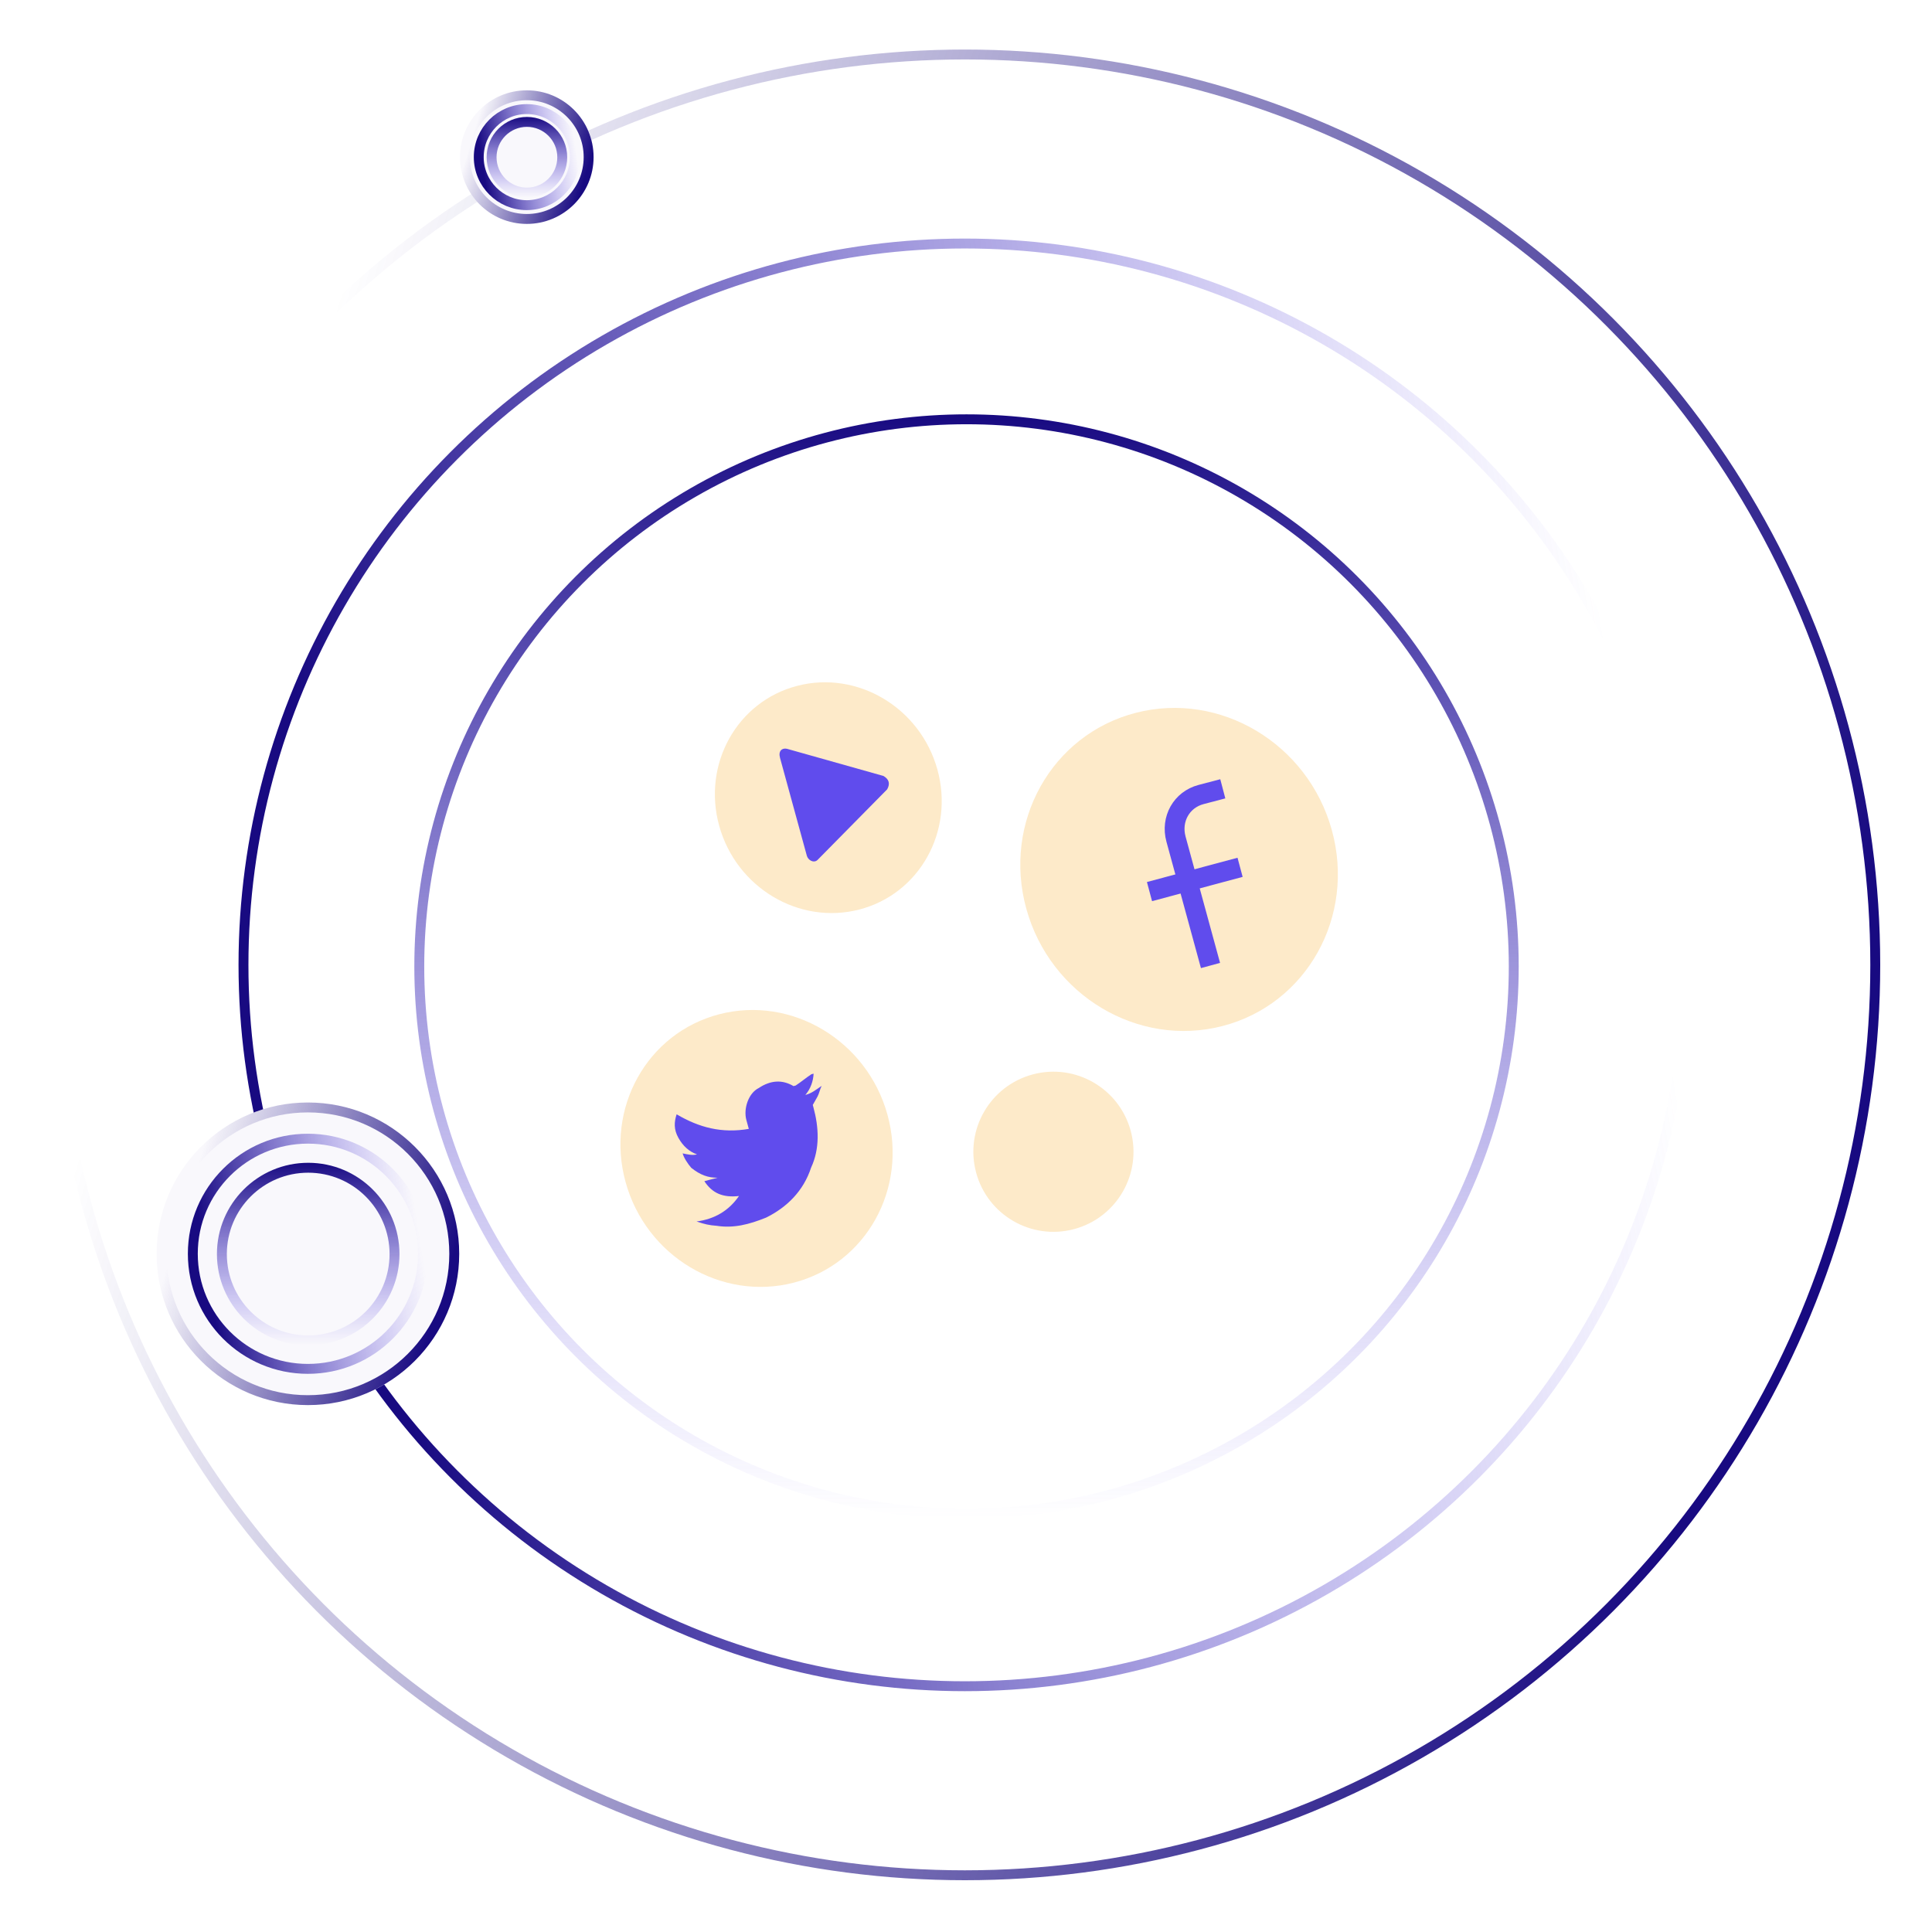 <?xml version="1.0" encoding="UTF-8"?> <svg xmlns="http://www.w3.org/2000/svg" width="390" height="390" viewBox="0 0 390 390" fill="none"><g filter="url(#filter0_d)"><circle cx="194.774" cy="194.774" r="183.774" stroke="url(#paint0_linear)" stroke-width="2"></circle><circle cx="194.764" cy="194.773" r="145.614" stroke="url(#paint1_linear)" stroke-width="2"></circle><circle cx="195.105" cy="195.108" r="110.467" stroke="url(#paint2_linear)" stroke-width="2"></circle></g><circle cx="62.157" cy="253.096" r="30.541" fill="#F9F8FC"></circle><g filter="url(#filter1_d)"><circle cx="62.157" cy="253.096" r="29.541" stroke="url(#paint3_linear)" stroke-width="2"></circle><circle cx="62.157" cy="253.091" r="23.234" stroke="url(#paint4_linear)" stroke-width="2"></circle><circle cx="62.214" cy="253.149" r="17.424" stroke="url(#paint5_linear)" stroke-width="2"></circle></g><circle cx="106.341" cy="31.716" r="13.482" fill="#F9F8FC"></circle><g filter="url(#filter2_d)"><circle cx="106.341" cy="31.716" r="12.482" stroke="url(#paint6_linear)" stroke-width="2"></circle><circle cx="106.341" cy="31.717" r="9.697" stroke="url(#paint7_linear)" stroke-width="2"></circle><circle cx="106.366" cy="31.74" r="7.133" stroke="url(#paint8_linear)" stroke-width="2"></circle></g><g filter="url(#filter3_d)"><path d="M246.773 207.12C263.798 202.715 273.677 184.992 268.839 167.534C264.001 150.076 246.278 139.493 229.253 143.898C212.228 148.302 202.349 166.026 207.187 183.484C212.025 200.942 229.748 211.524 246.773 207.12Z" fill="#FDEAC9"></path><path d="M246.838 159.232L242.453 160.384C238.506 161.42 236.292 165.359 237.391 169.387L244.355 194.898" stroke="#604CED" stroke-width="4" stroke-miterlimit="10"></path><path d="M250.327 175.079L232.041 179.979" stroke="#604CED" stroke-width="4" stroke-miterlimit="10"></path></g><g filter="url(#filter4_d)"><path d="M160.226 258.924C174.818 255.149 183.287 239.958 179.14 224.993C174.993 210.029 159.801 200.959 145.209 204.734C130.616 208.51 122.148 223.701 126.295 238.665C130.442 253.629 145.633 262.699 160.226 258.924Z" fill="#FDEAC9"></path><path d="M151.155 227.88C151.032 227.43 150.785 226.529 150.662 226.078C150.045 223.827 151.076 220.661 153.167 219.631C155.577 218.034 157.914 217.905 160.179 219.243L160.622 219.127C161.827 218.329 162.589 217.647 163.794 216.848C163.794 216.848 163.794 216.848 164.237 216.733C164.165 218.2 163.649 219.783 162.567 221.031C163.896 220.683 164.658 220.001 165.863 219.203C165.544 219.769 165.348 220.786 165.028 221.352C164.709 221.919 164.389 222.485 164.07 223.051L164.193 223.502C165.304 227.555 165.529 231.84 163.735 235.688C162.189 240.437 158.82 243.733 154.639 245.793C151.22 247.17 148.12 247.982 144.65 247.442C143.198 247.339 142.189 247.121 140.614 246.568C144.28 246.091 147.133 244.379 149.173 241.431C145.95 241.792 143.808 240.905 142.182 238.434C143.068 238.203 143.953 237.971 144.839 237.739C142.944 237.752 141.369 237.199 139.547 235.745C138.857 234.961 138.044 233.725 137.798 232.825C138.807 233.043 139.816 233.262 140.701 233.03C139.126 232.477 137.87 231.358 136.934 229.672C135.998 227.986 136.07 226.519 136.586 224.936C141.116 227.612 145.718 228.821 151.155 227.88Z" fill="#604CED"></path></g><g filter="url(#filter5_d)"><path d="M173.461 183.601C185.621 180.455 192.678 167.795 189.222 155.325C185.767 142.855 173.107 135.296 160.946 138.442C148.786 141.588 141.729 154.248 145.185 166.718C148.641 179.189 161.3 186.748 173.461 183.601Z" fill="#FDEAC9"></path><path d="M178.347 156.642L158.85 151.151C157.843 150.933 157.082 151.614 157.452 152.962L162.868 172.732C163.114 173.631 164.244 174.298 165.005 173.618L179.086 159.338C179.723 158.208 179.477 157.309 178.347 156.642Z" fill="#604CED"></path></g><g filter="url(#filter6_d)"><path d="M216.831 248.108C225.452 245.798 230.569 236.936 228.259 228.315C225.949 219.694 217.087 214.577 208.466 216.887C199.844 219.198 194.728 228.059 197.038 236.681C199.348 245.302 208.21 250.418 216.831 248.108Z" fill="#FDEAC9"></path></g><defs><filter id="filter0_d" x="0" y="0" width="389.548" height="389.548" filterUnits="userSpaceOnUse" color-interpolation-filters="sRGB"><feFlood flood-opacity="0" result="BackgroundImageFix"></feFlood><feColorMatrix in="SourceAlpha" type="matrix" values="0 0 0 0 0 0 0 0 0 0 0 0 0 0 0 0 0 0 127 0"></feColorMatrix><feOffset></feOffset><feGaussianBlur stdDeviation="5"></feGaussianBlur><feColorMatrix type="matrix" values="0 0 0 0 0.376 0 0 0 0 0.298 0 0 0 0 0.929 0 0 0 0.1 0"></feColorMatrix><feBlend mode="normal" in2="BackgroundImageFix" result="effect1_dropShadow"></feBlend><feBlend mode="normal" in="SourceGraphic" in2="effect1_dropShadow" result="shape"></feBlend></filter><filter id="filter1_d" x="21.616" y="212.555" width="81.082" height="81.082" filterUnits="userSpaceOnUse" color-interpolation-filters="sRGB"><feFlood flood-opacity="0" result="BackgroundImageFix"></feFlood><feColorMatrix in="SourceAlpha" type="matrix" values="0 0 0 0 0 0 0 0 0 0 0 0 0 0 0 0 0 0 127 0"></feColorMatrix><feOffset></feOffset><feGaussianBlur stdDeviation="5"></feGaussianBlur><feColorMatrix type="matrix" values="0 0 0 0 0.376 0 0 0 0 0.298 0 0 0 0 0.929 0 0 0 0.1 0"></feColorMatrix><feBlend mode="normal" in2="BackgroundImageFix" result="effect1_dropShadow"></feBlend><feBlend mode="normal" in="SourceGraphic" in2="effect1_dropShadow" result="shape"></feBlend></filter><filter id="filter2_d" x="82.859" y="8.234" width="46.963" height="46.963" filterUnits="userSpaceOnUse" color-interpolation-filters="sRGB"><feFlood flood-opacity="0" result="BackgroundImageFix"></feFlood><feColorMatrix in="SourceAlpha" type="matrix" values="0 0 0 0 0 0 0 0 0 0 0 0 0 0 0 0 0 0 127 0"></feColorMatrix><feOffset></feOffset><feGaussianBlur stdDeviation="5"></feGaussianBlur><feColorMatrix type="matrix" values="0 0 0 0 0.376 0 0 0 0 0.298 0 0 0 0 0.929 0 0 0 0.1 0"></feColorMatrix><feBlend mode="normal" in2="BackgroundImageFix" result="effect1_dropShadow"></feBlend><feBlend mode="normal" in="SourceGraphic" in2="effect1_dropShadow" result="shape"></feBlend></filter><filter id="filter3_d" x="200.958" y="137.9" width="74.11" height="75.218" filterUnits="userSpaceOnUse" color-interpolation-filters="sRGB"><feFlood flood-opacity="0" result="BackgroundImageFix"></feFlood><feColorMatrix in="SourceAlpha" type="matrix" values="0 0 0 0 0 0 0 0 0 0 0 0 0 0 0 0 0 0 127 0"></feColorMatrix><feOffset></feOffset><feGaussianBlur stdDeviation="2.5"></feGaussianBlur><feColorMatrix type="matrix" values="0 0 0 0 0.376 0 0 0 0 0.298 0 0 0 0 0.929 0 0 0 0.2 0"></feColorMatrix><feBlend mode="normal" in2="BackgroundImageFix" result="effect1_dropShadow"></feBlend><feBlend mode="normal" in="SourceGraphic" in2="effect1_dropShadow" result="shape"></feBlend></filter><filter id="filter4_d" x="115.241" y="193.879" width="74.951" height="75.901" filterUnits="userSpaceOnUse" color-interpolation-filters="sRGB"><feFlood flood-opacity="0" result="BackgroundImageFix"></feFlood><feColorMatrix in="SourceAlpha" type="matrix" values="0 0 0 0 0 0 0 0 0 0 0 0 0 0 0 0 0 0 127 0"></feColorMatrix><feOffset></feOffset><feGaussianBlur stdDeviation="5"></feGaussianBlur><feColorMatrix type="matrix" values="0 0 0 0 0.992 0 0 0 0 0.918 0 0 0 0 0.788 0 0 0 1 0"></feColorMatrix><feBlend mode="normal" in2="BackgroundImageFix" result="effect1_dropShadow"></feBlend><feBlend mode="normal" in="SourceGraphic" in2="effect1_dropShadow" result="shape"></feBlend></filter><filter id="filter5_d" x="134.308" y="127.729" width="65.793" height="66.585" filterUnits="userSpaceOnUse" color-interpolation-filters="sRGB"><feFlood flood-opacity="0" result="BackgroundImageFix"></feFlood><feColorMatrix in="SourceAlpha" type="matrix" values="0 0 0 0 0 0 0 0 0 0 0 0 0 0 0 0 0 0 127 0"></feColorMatrix><feOffset></feOffset><feGaussianBlur stdDeviation="5"></feGaussianBlur><feColorMatrix type="matrix" values="0 0 0 0 0.992 0 0 0 0 0.918 0 0 0 0 0.788 0 0 0 0.2 0"></feColorMatrix><feBlend mode="normal" in2="BackgroundImageFix" result="effect1_dropShadow"></feBlend><feBlend mode="normal" in="SourceGraphic" in2="effect1_dropShadow" result="shape"></feBlend></filter><filter id="filter6_d" x="191.483" y="211.332" width="42.33" height="42.33" filterUnits="userSpaceOnUse" color-interpolation-filters="sRGB"><feFlood flood-opacity="0" result="BackgroundImageFix"></feFlood><feColorMatrix in="SourceAlpha" type="matrix" values="0 0 0 0 0 0 0 0 0 0 0 0 0 0 0 0 0 0 127 0"></feColorMatrix><feOffset></feOffset><feGaussianBlur stdDeviation="2.5"></feGaussianBlur><feColorMatrix type="matrix" values="0 0 0 0 0.376 0 0 0 0 0.298 0 0 0 0 0.929 0 0 0 0.2 0"></feColorMatrix><feBlend mode="normal" in2="BackgroundImageFix" result="effect1_dropShadow"></feBlend><feBlend mode="normal" in="SourceGraphic" in2="effect1_dropShadow" result="shape"></feBlend></filter><linearGradient id="paint0_linear" x1="356.786" y1="251.01" x2="39.457" y2="154.606" gradientUnits="userSpaceOnUse"><stop offset="0.003" stop-color="#180A81"></stop><stop offset="1" stop-color="#180A81" stop-opacity="0"></stop></linearGradient><linearGradient id="paint1_linear" x1="62.208" y1="157.282" x2="321.963" y2="115.775" gradientUnits="userSpaceOnUse"><stop stop-color="#180A81"></stop><stop offset="1" stop-color="#604CED" stop-opacity="0"></stop></linearGradient><linearGradient id="paint2_linear" x1="195.105" y1="83.641" x2="195.105" y2="306.575" gradientUnits="userSpaceOnUse"><stop stop-color="#180A81"></stop><stop offset="1" stop-color="#604CED" stop-opacity="0"></stop></linearGradient><linearGradient id="paint3_linear" x1="88.936" y1="262.391" x2="36.485" y2="246.456" gradientUnits="userSpaceOnUse"><stop offset="0.003" stop-color="#180A81"></stop><stop offset="1" stop-color="#180A81" stop-opacity="0"></stop></linearGradient><linearGradient id="paint4_linear" x1="40.247" y1="246.894" x2="83.181" y2="240.034" gradientUnits="userSpaceOnUse"><stop stop-color="#180A81"></stop><stop offset="1" stop-color="#604CED" stop-opacity="0"></stop></linearGradient><linearGradient id="paint5_linear" x1="62.214" y1="234.725" x2="62.214" y2="271.573" gradientUnits="userSpaceOnUse"><stop stop-color="#180A81"></stop><stop offset="1" stop-color="#604CED" stop-opacity="0"></stop></linearGradient><linearGradient id="paint6_linear" x1="118.162" y1="35.819" x2="95.009" y2="28.785" gradientUnits="userSpaceOnUse"><stop offset="0.003" stop-color="#180A81"></stop><stop offset="1" stop-color="#180A81" stop-opacity="0"></stop></linearGradient><linearGradient id="paint7_linear" x1="96.669" y1="28.982" x2="115.622" y2="25.953" gradientUnits="userSpaceOnUse"><stop stop-color="#180A81"></stop><stop offset="1" stop-color="#604CED" stop-opacity="0"></stop></linearGradient><linearGradient id="paint8_linear" x1="106.366" y1="23.607" x2="106.366" y2="39.873" gradientUnits="userSpaceOnUse"><stop stop-color="#180A81"></stop><stop offset="1" stop-color="#604CED" stop-opacity="0"></stop></linearGradient></defs></svg> 